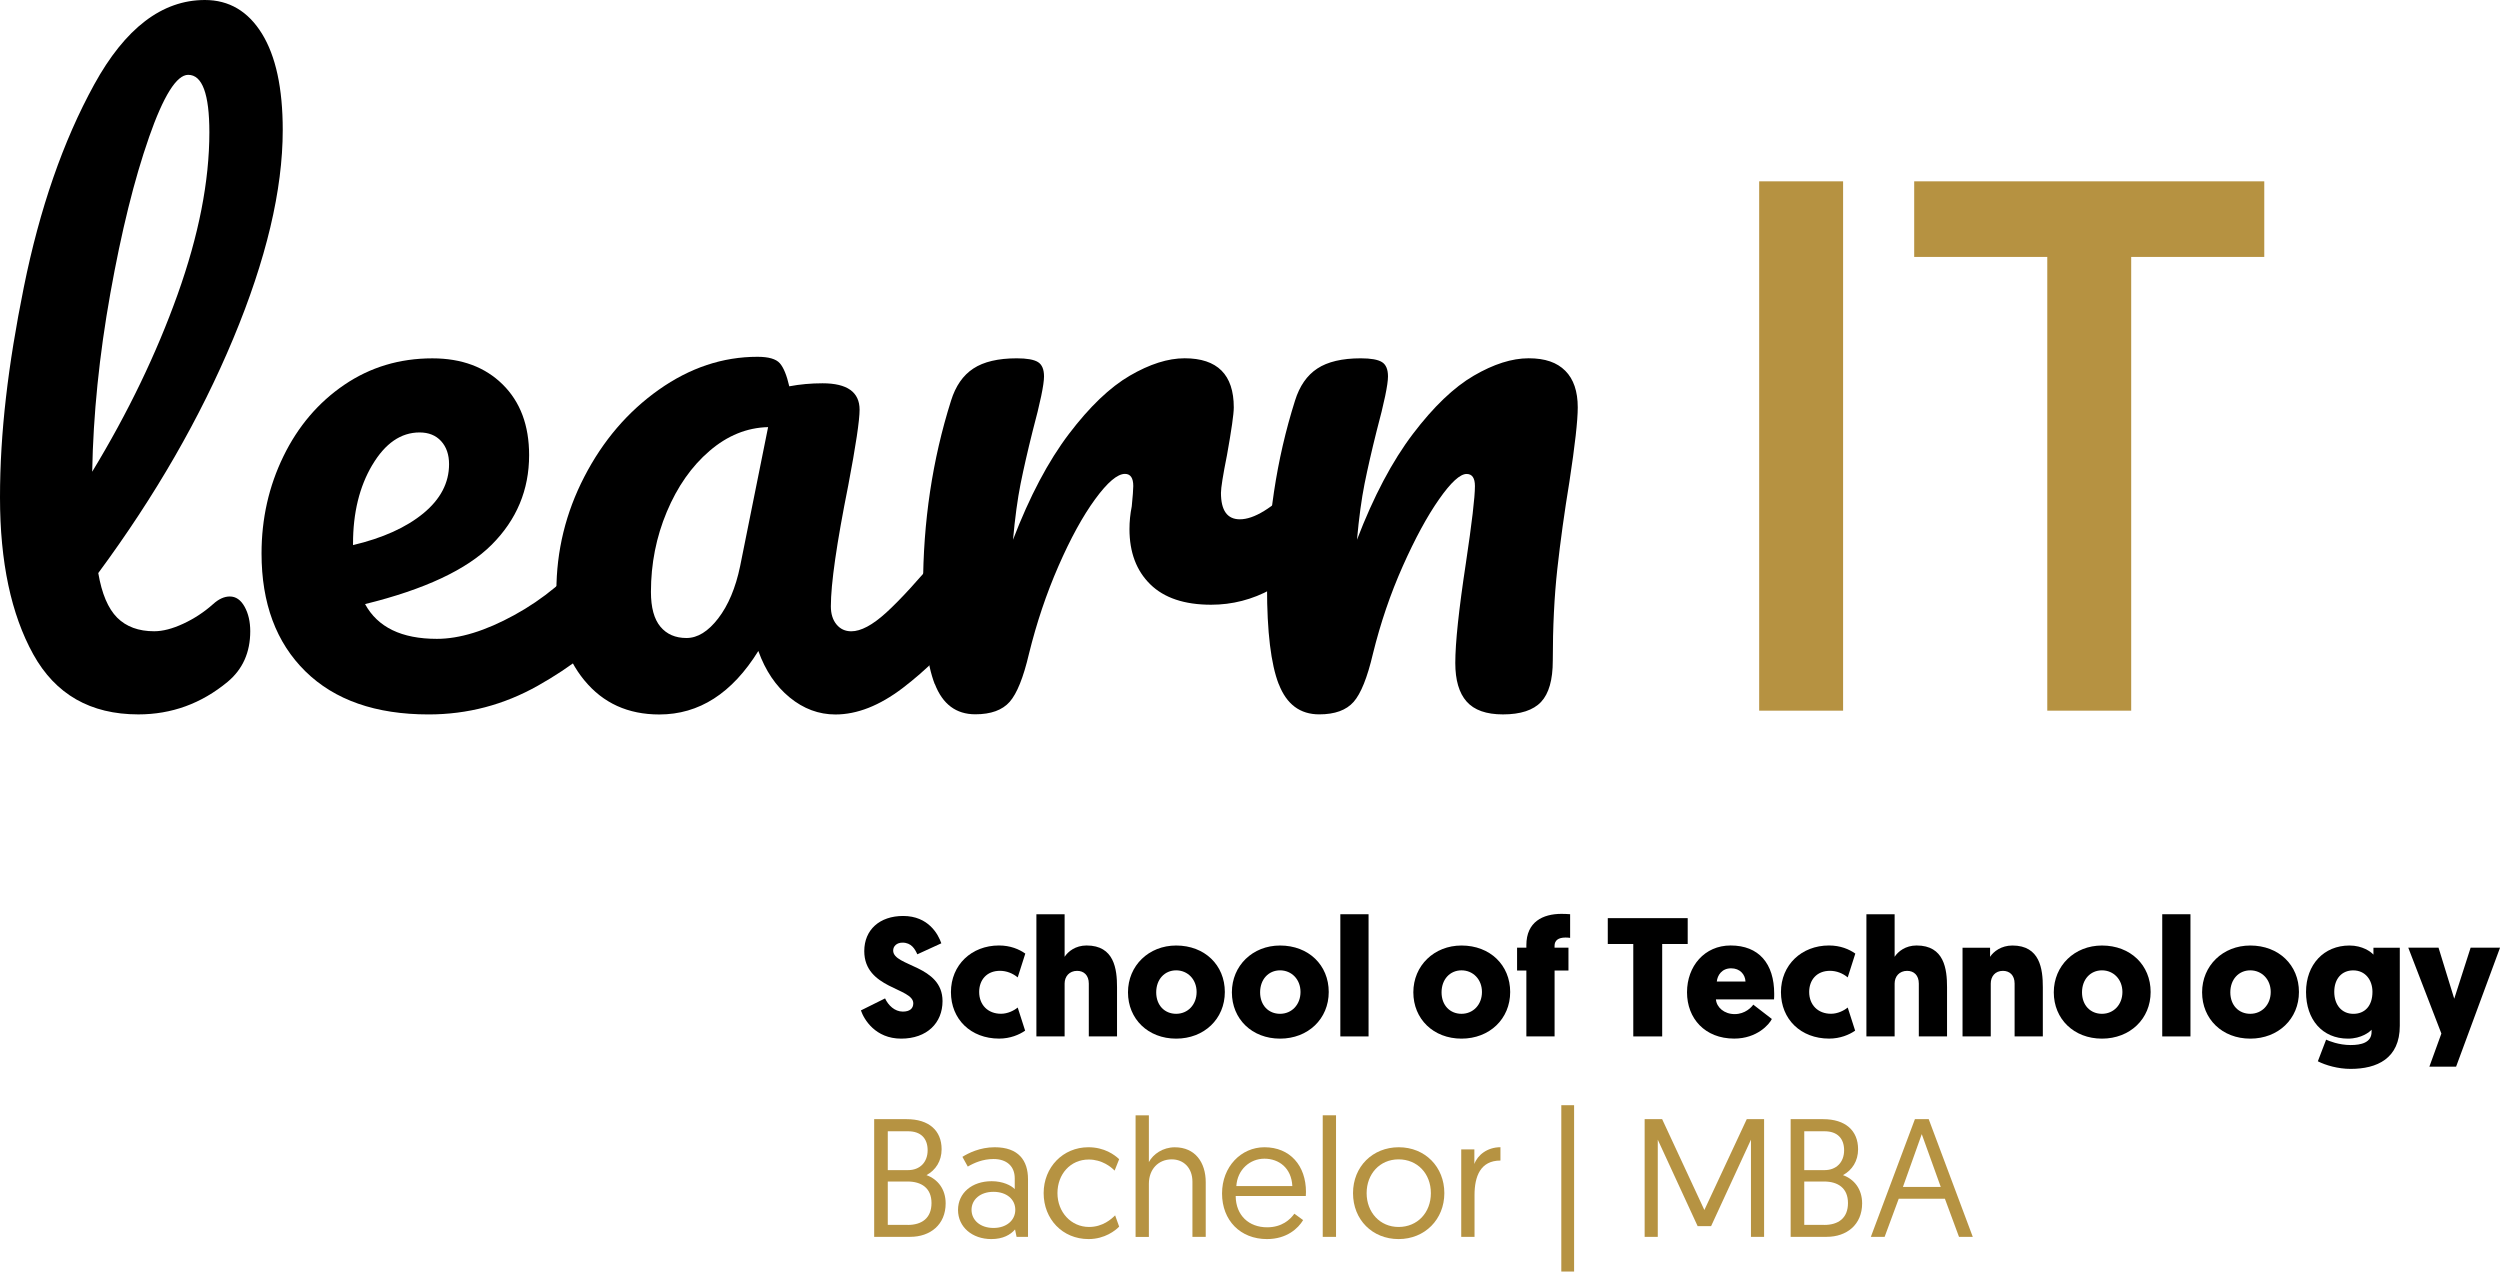 <?xml version="1.0" encoding="UTF-8"?>
<svg id="Calque_1" data-name="Calque 1" xmlns="http://www.w3.org/2000/svg" viewBox="0 0 736.98 374.84">
  <defs>
    <style>
      .cls-1 {
        fill: #b69342;
      }

      .cls-2 {
        fill: #b69241;
      }
    </style>
  </defs>
  <g>
    <path d="M67.75,175.84c1.78,0,3.23,1,4.35,3.01,1.11,2,1.67,4.42,1.67,7.24,0,6.24-2.23,11.22-6.69,14.93-7.73,6.39-16.49,9.58-26.3,9.58-14.12,0-24.44-5.91-30.98-17.72C3.27,181.07,0,165.66,0,146.64s2.34-38.78,7.02-61.96c4.68-23.18,11.59-43.09,20.73-59.73C36.88,8.32,47.77,0,60.39,0c7.13,0,12.74,3.31,16.83,9.92,4.08,6.61,6.13,16.08,6.13,28.41,0,17.68-4.87,38.19-14.6,61.51-9.73,23.33-22.99,46.36-39.78,69.09,1.04,6.09,2.9,10.47,5.57,13.15,2.68,2.67,6.31,4.01,10.92,4.01,2.52,0,5.38-.74,8.58-2.23,3.19-1.48,6.13-3.41,8.8-5.79,1.63-1.48,3.27-2.23,4.9-2.23ZM43.9,40.56c-4.31,12.33-8.1,27.63-11.37,45.91-3.27,18.27-5.05,35.81-5.35,52.59,10.55-17.38,18.94-34.8,25.18-52.26,6.24-17.46,9.36-33.39,9.36-47.8,0-11.29-2.08-16.94-6.24-16.94-3.42,0-7.28,6.17-11.59,18.5Z"/>
    <path d="M184.41,162.47c1.11,1.78,1.67,4.23,1.67,7.35,0,5.94-1.41,10.55-4.23,13.82-5.5,6.69-13.26,12.85-23.29,18.5-10.03,5.65-20.76,8.47-32.2,8.47-15.6,0-27.71-4.23-36.33-12.7-8.62-8.47-12.93-20.06-12.93-34.77,0-10.25,2.15-19.8,6.46-28.64,4.31-8.84,10.29-15.86,17.94-21.06,7.65-5.2,16.3-7.8,25.96-7.8,8.61,0,15.52,2.56,20.72,7.69,5.2,5.13,7.8,12.07,7.8,20.84,0,10.25-3.68,19.05-11.03,26.41s-19.8,13.19-37.33,17.5c3.71,6.83,10.77,10.25,21.17,10.25,6.69,0,14.3-2.34,22.84-7.02,8.54-4.68,15.93-10.81,22.17-18.39,1.78-2.08,3.79-3.12,6.02-3.12,1.93,0,3.45,.89,4.57,2.68Zm-74.66-25.41c-3.79,6.39-5.68,14.12-5.68,23.18v.45c8.77-2.08,15.67-5.2,20.73-9.36,5.05-4.16,7.58-8.99,7.58-14.49,0-2.82-.78-5.09-2.34-6.8-1.56-1.71-3.68-2.56-6.35-2.56-5.5,0-10.14,3.2-13.93,9.58Z"/>
    <path d="M172.27,200.57c-5.5-6.69-8.25-15.45-8.25-26.3,0-11.89,2.75-23.14,8.25-33.76,5.49-10.62,12.81-19.17,21.95-25.63,9.14-6.46,18.83-9.7,29.08-9.7,3.27,0,5.46,.63,6.58,1.9,1.11,1.26,2.04,3.53,2.79,6.8,3.12-.59,6.39-.89,9.81-.89,7.28,0,10.92,2.6,10.92,7.8,0,3.12-1.11,10.55-3.34,22.29-3.42,17.09-5.13,28.97-5.13,35.66,0,2.23,.56,4.01,1.67,5.35,1.11,1.34,2.56,2.01,4.35,2.01,2.82,0,6.24-1.82,10.25-5.46,4.01-3.64,9.43-9.54,16.27-17.72,1.78-2.08,3.79-3.12,6.02-3.12,1.93,0,3.45,.89,4.57,2.68,1.11,1.78,1.67,4.23,1.67,7.35,0,5.94-1.41,10.55-4.23,13.82-6.09,7.58-12.56,13.97-19.39,19.17-6.84,5.2-13.45,7.8-19.83,7.8-4.9,0-9.4-1.67-13.48-5.01-4.09-3.34-7.17-7.91-9.25-13.71-7.73,12.48-17.46,18.72-29.19,18.72-9.21,0-16.57-3.34-22.06-10.03Zm39.45-18.27c2.97-3.86,5.13-8.99,6.46-15.38l8.25-41.01c-6.24,.15-12,2.49-17.27,7.02-5.28,4.53-9.47,10.51-12.59,17.94-3.12,7.43-4.68,15.3-4.68,23.62,0,4.61,.93,8.02,2.79,10.25,1.86,2.23,4.42,3.34,7.69,3.34s6.39-1.93,9.36-5.79Z"/>
    <path d="M275.56,201.69c-2.31-5.94-3.45-15.45-3.45-28.53,0-19.31,2.75-37.66,8.25-55.05,1.34-4.31,3.53-7.47,6.58-9.47,3.04-2,7.31-3.01,12.81-3.01,2.97,0,5.05,.37,6.24,1.11,1.19,.74,1.78,2.15,1.78,4.23,0,2.38-1.11,7.73-3.34,16.05-1.49,5.94-2.67,11.14-3.57,15.6-.89,4.46-1.64,9.96-2.23,16.49,4.9-12.78,10.4-23.18,16.49-31.2,6.09-8.02,12.07-13.74,17.94-17.16,5.87-3.42,11.25-5.13,16.16-5.13,9.66,0,14.49,4.83,14.49,14.49,0,1.93-.67,6.61-2,14.04-1.19,5.94-1.78,9.66-1.78,11.14,0,5.2,1.86,7.8,5.57,7.8,4.16,0,9.51-3.27,16.05-9.81,1.93-1.93,3.93-2.9,6.02-2.9,1.93,0,3.46,.86,4.57,2.56,1.11,1.71,1.67,3.98,1.67,6.8,0,5.5-1.49,9.8-4.46,12.93-4.16,4.31-9.03,7.99-14.6,11.03-5.57,3.05-11.48,4.57-17.72,4.57-7.88,0-13.86-2.01-17.94-6.02-4.09-4.01-6.13-9.43-6.13-16.27,0-2.23,.22-4.46,.67-6.69,.29-2.97,.45-4.98,.45-6.02,0-2.37-.82-3.57-2.45-3.57-2.23,0-5.16,2.49-8.8,7.47-3.64,4.98-7.24,11.55-10.81,19.72-3.57,8.17-6.46,16.79-8.69,25.85-1.64,6.99-3.53,11.7-5.68,14.15-2.16,2.45-5.54,3.68-10.14,3.68-5.65,0-9.62-2.97-11.92-8.91Z"/>
    <path d="M376.96,201.69c-2.31-5.94-3.45-15.45-3.45-28.53,0-19.31,2.75-37.66,8.25-55.05,1.34-4.31,3.53-7.47,6.58-9.47,3.04-2,7.31-3.01,12.81-3.01,2.97,0,5.05,.37,6.24,1.11,1.19,.74,1.78,2.15,1.78,4.23,0,2.38-1.11,7.73-3.34,16.05-1.49,5.94-2.67,11.14-3.57,15.6-.89,4.46-1.64,9.96-2.23,16.49,4.9-12.78,10.4-23.18,16.49-31.2,6.09-8.02,12.07-13.74,17.94-17.16,5.87-3.42,11.25-5.13,16.16-5.13s8.36,1.23,10.81,3.68c2.45,2.45,3.68,6.06,3.68,10.81,0,3.87-.82,11.14-2.45,21.84-1.49,9.06-2.67,17.64-3.57,25.74-.89,8.1-1.34,17.13-1.34,27.08,0,5.65-1.15,9.69-3.45,12.15-2.31,2.45-6.06,3.68-11.25,3.68-4.9,0-8.47-1.26-10.7-3.79-2.23-2.52-3.34-6.31-3.34-11.37,0-5.94,1.04-15.75,3.12-29.42,1.78-11.89,2.67-19.46,2.67-22.73,0-2.37-.82-3.57-2.45-3.57-1.93,0-4.65,2.49-8.13,7.47-3.49,4.98-7.06,11.55-10.7,19.72-3.64,8.17-6.57,16.79-8.8,25.85-1.64,6.99-3.53,11.7-5.68,14.15-2.16,2.45-5.54,3.68-10.14,3.68-5.65,0-9.62-2.97-11.92-8.91Z"/>
  </g>
  <g>
    <path class="cls-2" d="M518.59,53.46h24.74V209.49h-24.74V53.46Z"/>
    <path class="cls-2" d="M603.52,75.75h-39.23v-22.29h103.2v22.29h-39.23V209.49h-24.74V75.75Z"/>
  </g>
  <g>
    <path d="M277.49,278.08l-7.07,3.24c-.7-1.54-1.74-3.44-4.38-3.44-1.64,0-2.74,1-2.74,2.34,0,4.73,14.55,4.23,14.55,14.9,0,6.43-4.58,11.06-12.2,11.06s-10.96-5.68-11.86-8.32l7.12-3.54c.94,2.04,2.84,3.89,5.23,3.89,2.04,0,3.09-.9,3.09-2.44,0-4.63-14.45-4.23-14.45-15.39,0-6.28,4.53-10.36,11.46-10.36,7.47,0,10.36,5.43,11.26,8.07Z"/>
    <path d="M300.01,297.01l2.19,6.82c-1.74,1.2-4.39,2.34-7.67,2.34-8.32,0-14.2-5.68-14.2-13.7s6.08-13.75,14.15-13.75c3.39,0,5.93,1.1,7.77,2.39l-2.24,7.02c-1.45-1.2-3.29-1.94-5.23-1.94-3.94,0-6.13,2.74-6.13,6.23,0,3.83,2.59,6.43,6.43,6.43,1.94,0,3.79-.9,4.93-1.84Z"/>
    <path d="M320.97,289.94c0-2.44-1.45-3.74-3.44-3.74-2.29,0-3.69,1.64-3.69,3.74v15.59h-8.32v-36.02h8.32v12.55c1-1.55,3.19-3.34,6.48-3.34,8.17,0,8.97,6.97,8.97,12.3v14.5h-8.32v-15.59Z"/>
    <path d="M346.72,278.73c8.42,0,14.35,5.78,14.35,13.7s-6.08,13.75-14.35,13.75-14.2-5.78-14.2-13.65,6.13-13.8,14.2-13.8Zm0,20.13c3.44,0,6.03-2.69,6.03-6.43s-2.64-6.38-6.03-6.38-5.88,2.64-5.88,6.48,2.49,6.33,5.88,6.33Z"/>
    <path d="M377.35,278.73c8.42,0,14.35,5.78,14.35,13.7s-6.08,13.75-14.35,13.75-14.2-5.78-14.2-13.65,6.13-13.8,14.2-13.8Zm0,20.13c3.44,0,6.03-2.69,6.03-6.43s-2.64-6.38-6.03-6.38-5.88,2.64-5.88,6.48,2.49,6.33,5.88,6.33Z"/>
    <path d="M395.12,269.51h8.32v36.02h-8.32v-36.02Z"/>
    <path d="M430.84,278.73c8.42,0,14.35,5.78,14.35,13.7s-6.08,13.75-14.35,13.75-14.2-5.78-14.2-13.65,6.13-13.8,14.2-13.8Zm0,20.13c3.44,0,6.03-2.69,6.03-6.43s-2.64-6.38-6.03-6.38-5.88,2.64-5.88,6.48,2.49,6.33,5.88,6.33Z"/>
    <path d="M458.28,279.37h4.09v6.73h-4.09v19.43h-8.32v-19.43h-2.74v-6.73h2.74v-.75c0-6.88,4.88-9.22,10.36-9.22,1,0,1.59,.05,2.54,.1v6.98c-.3-.05-.75-.1-1.35-.1-2.14,0-3.24,.85-3.24,2.44v.55Z"/>
    <path d="M490,278.28v27.25h-8.52v-27.25h-7.52v-7.62h23.56v7.62h-7.52Z"/>
    <path d="M505.84,294.62c.2,2.34,2.44,4.33,5.53,4.33s4.98-2.04,5.48-2.79l5.48,4.23c-.75,1.55-4.34,5.78-11.11,5.78-8.62,0-13.9-5.93-13.9-13.65s5.18-13.8,12.85-13.8c8.32,0,12.85,5.33,12.85,14.25,0,.5,0,1.05-.05,1.64h-17.14Zm.25-5.28h8.47c-.1-2.09-1.64-3.89-4.23-3.89-2.74,0-4.04,2.04-4.23,3.89Z"/>
    <path d="M544.69,297.01l2.19,6.82c-1.74,1.2-4.39,2.34-7.67,2.34-8.32,0-14.2-5.68-14.2-13.7s6.08-13.75,14.15-13.75c3.39,0,5.93,1.1,7.77,2.39l-2.24,7.02c-1.44-1.2-3.29-1.94-5.23-1.94-3.94,0-6.13,2.74-6.13,6.23,0,3.83,2.59,6.43,6.43,6.43,1.94,0,3.79-.9,4.93-1.84Z"/>
    <path d="M565.65,289.94c0-2.44-1.45-3.74-3.44-3.74-2.29,0-3.69,1.64-3.69,3.74v15.59h-8.32v-36.02h8.32v12.55c1-1.55,3.19-3.34,6.48-3.34,8.17,0,8.97,6.97,8.97,12.3v14.5h-8.32v-15.59Z"/>
    <path d="M593.89,289.94c0-2.44-1.45-3.74-3.44-3.74-2.29,0-3.59,1.64-3.59,3.74v15.59h-8.32v-26.15h8.12v2.69c1-1.55,3.29-3.34,6.58-3.34,8.17,0,8.97,6.97,8.97,12.3v14.5h-8.32v-15.59Z"/>
    <path d="M619.64,278.73c8.42,0,14.35,5.78,14.35,13.7s-6.08,13.75-14.35,13.75-14.2-5.78-14.2-13.65,6.13-13.8,14.2-13.8Zm0,20.13c3.44,0,6.03-2.69,6.03-6.43s-2.64-6.38-6.03-6.38-5.88,2.64-5.88,6.48,2.49,6.33,5.88,6.33Z"/>
    <path d="M637.41,269.51h8.32v36.02h-8.32v-36.02Z"/>
    <path d="M663.36,278.73c8.42,0,14.35,5.78,14.35,13.7s-6.08,13.75-14.35,13.75-14.2-5.78-14.2-13.65,6.13-13.8,14.2-13.8Zm0,20.13c3.44,0,6.03-2.69,6.03-6.43s-2.64-6.38-6.03-6.38-5.88,2.64-5.88,6.48,2.49,6.33,5.88,6.33Z"/>
    <path d="M699.13,303.54c-.55,.65-2.99,2.64-6.97,2.64-7.57,0-12.36-5.63-12.36-13.75s5.28-13.7,12.8-13.7c3.84,0,6.33,1.84,7.07,2.69v-2.04h7.77v23.02c0,9.66-6.72,12.7-14.5,12.7-3.69,0-7.32-1.05-9.66-2.24l2.44-6.38c.75,.35,3.69,1.59,7.22,1.59,3.09,0,6.18-.7,6.18-3.88v-.65Zm-5.43-17.48c-3.34,0-5.58,2.44-5.58,6.33s2.24,6.48,5.63,6.48,5.63-2.34,5.63-6.48c0-3.49-2.09-6.33-5.68-6.33Z"/>
    <path d="M724.03,314.44h-7.87l3.54-9.76-9.76-25.31h8.92l4.63,15.05,4.83-15.05h8.67l-12.95,35.07Z"/>
  </g>
  <g>
    <path class="cls-1" d="M257.7,329.92h9.57c6.59,0,10.31,3.37,10.31,8.87,0,3.47-1.74,6.15-4.46,7.63,3.32,1.19,5.65,4.12,5.65,8.33,0,6.25-4.51,9.86-10.46,9.86h-10.61v-34.7Zm10.01,15.02c3.47,0,5.75-2.33,5.75-5.85s-2.03-5.6-5.75-5.6h-6v11.45h6Zm-.1,16.16c4.11,0,6.99-1.98,6.99-6.45s-3.03-6.35-7.04-6.35h-5.85v12.79h5.9Z"/>
    <path class="cls-1" d="M292.35,348.21c3.27,0,5.75,1.24,6.79,2.33v-3.17c0-3.62-2.43-5.7-6.25-5.7-3.17,0-5.75,1.14-7.59,2.23l-1.59-2.87c1.74-1.09,5.16-2.83,9.52-2.83,7.04,0,9.82,3.92,9.82,9.42v17h-3.37l-.45-2.18c-1.34,1.54-3.52,2.83-6.99,2.83-5.65,0-9.82-3.57-9.82-8.58s4.11-8.48,9.91-8.48Zm.55,13.78c3.77,0,6.4-2.23,6.4-5.35s-2.58-5.3-6.45-5.3-6.45,2.28-6.45,5.3,2.53,5.35,6.49,5.35Z"/>
    <path class="cls-1" d="M328.58,345.09c-1.04-1.09-3.72-3.27-7.63-3.27-5.4,0-9.22,4.31-9.22,9.91s4.02,9.97,9.32,9.97c4.06,0,6.64-2.38,7.68-3.42l1.19,3.32c-1.04,1.09-4.21,3.67-9.02,3.67-7.69,0-13.24-5.9-13.24-13.54s5.7-13.53,13.19-13.53c4.71,0,7.73,2.23,9.07,3.52l-1.34,3.37Z"/>
    <path class="cls-1" d="M355.44,348.51v16.11h-3.92v-16.26c0-4.11-2.63-6.59-6.1-6.59-3.97,0-6.74,2.93-6.74,7.19v15.67h-3.92v-35.84h3.92v13.78c1.24-2.33,4.11-4.36,7.64-4.36,6,0,9.12,4.46,9.12,10.31Z"/>
    <path class="cls-1" d="M372.74,338.2c7.59,0,12.25,5.45,12.25,13.19,0,.15,0,.69-.05,1.19h-20.67c.05,5.75,3.92,9.22,9.27,9.22,4.36,0,6.79-2.28,8.03-4.01l2.58,1.88c-1.44,2.43-4.81,5.6-10.66,5.6-7.83,0-13.24-5.5-13.24-13.44s5.65-13.63,12.49-13.63Zm8.23,11.45c-.25-5.35-3.97-8.08-8.23-8.08s-7.98,3.22-8.28,8.08h16.51Z"/>
    <path class="cls-1" d="M389.93,328.78h3.92v35.84h-3.92v-35.84Z"/>
    <path class="cls-1" d="M412.34,338.2c7.78,0,13.44,5.8,13.44,13.53s-5.75,13.54-13.48,13.54-13.44-5.7-13.44-13.54,5.8-13.53,13.48-13.53Zm-.05,23.5c5.55,0,9.52-4.21,9.52-9.97s-3.97-9.96-9.52-9.96-9.42,4.31-9.42,9.96,3.92,9.97,9.42,9.97Z"/>
    <path class="cls-1" d="M442.32,342.12c-5.9,0-7.64,4.66-7.64,10.16v12.34h-3.92v-25.78h3.87v4.31c.89-2.58,3.77-4.96,7.69-4.96v3.92Z"/>
    <path class="cls-1" d="M460.26,325.81h3.77v49.03h-3.77v-49.03Z"/>
    <path class="cls-1" d="M502.44,356.69l12.49-26.77h5.11v34.7h-3.87v-28.65l-11.75,25.48h-3.97l-11.75-25.48v28.65h-3.87v-34.7h5.16l12.44,26.77Z"/>
    <path class="cls-1" d="M527.87,329.92h9.57c6.59,0,10.31,3.37,10.31,8.87,0,3.47-1.74,6.15-4.46,7.63,3.32,1.19,5.65,4.12,5.65,8.33,0,6.25-4.51,9.86-10.46,9.86h-10.61v-34.7Zm10.01,15.02c3.47,0,5.75-2.33,5.75-5.85s-2.03-5.6-5.75-5.6h-6v11.45h6Zm-.1,16.16c4.11,0,6.99-1.98,6.99-6.45s-3.03-6.35-7.04-6.35h-5.85v12.79h5.9Z"/>
    <path class="cls-1" d="M559.73,353.37l-4.16,11.25h-4.06l12.99-34.7h4.07l12.99,34.7h-4.06l-4.16-11.25h-13.58Zm6.79-19.04l-5.55,15.57h11.15l-5.6-15.57Z"/>
  </g>
</svg>